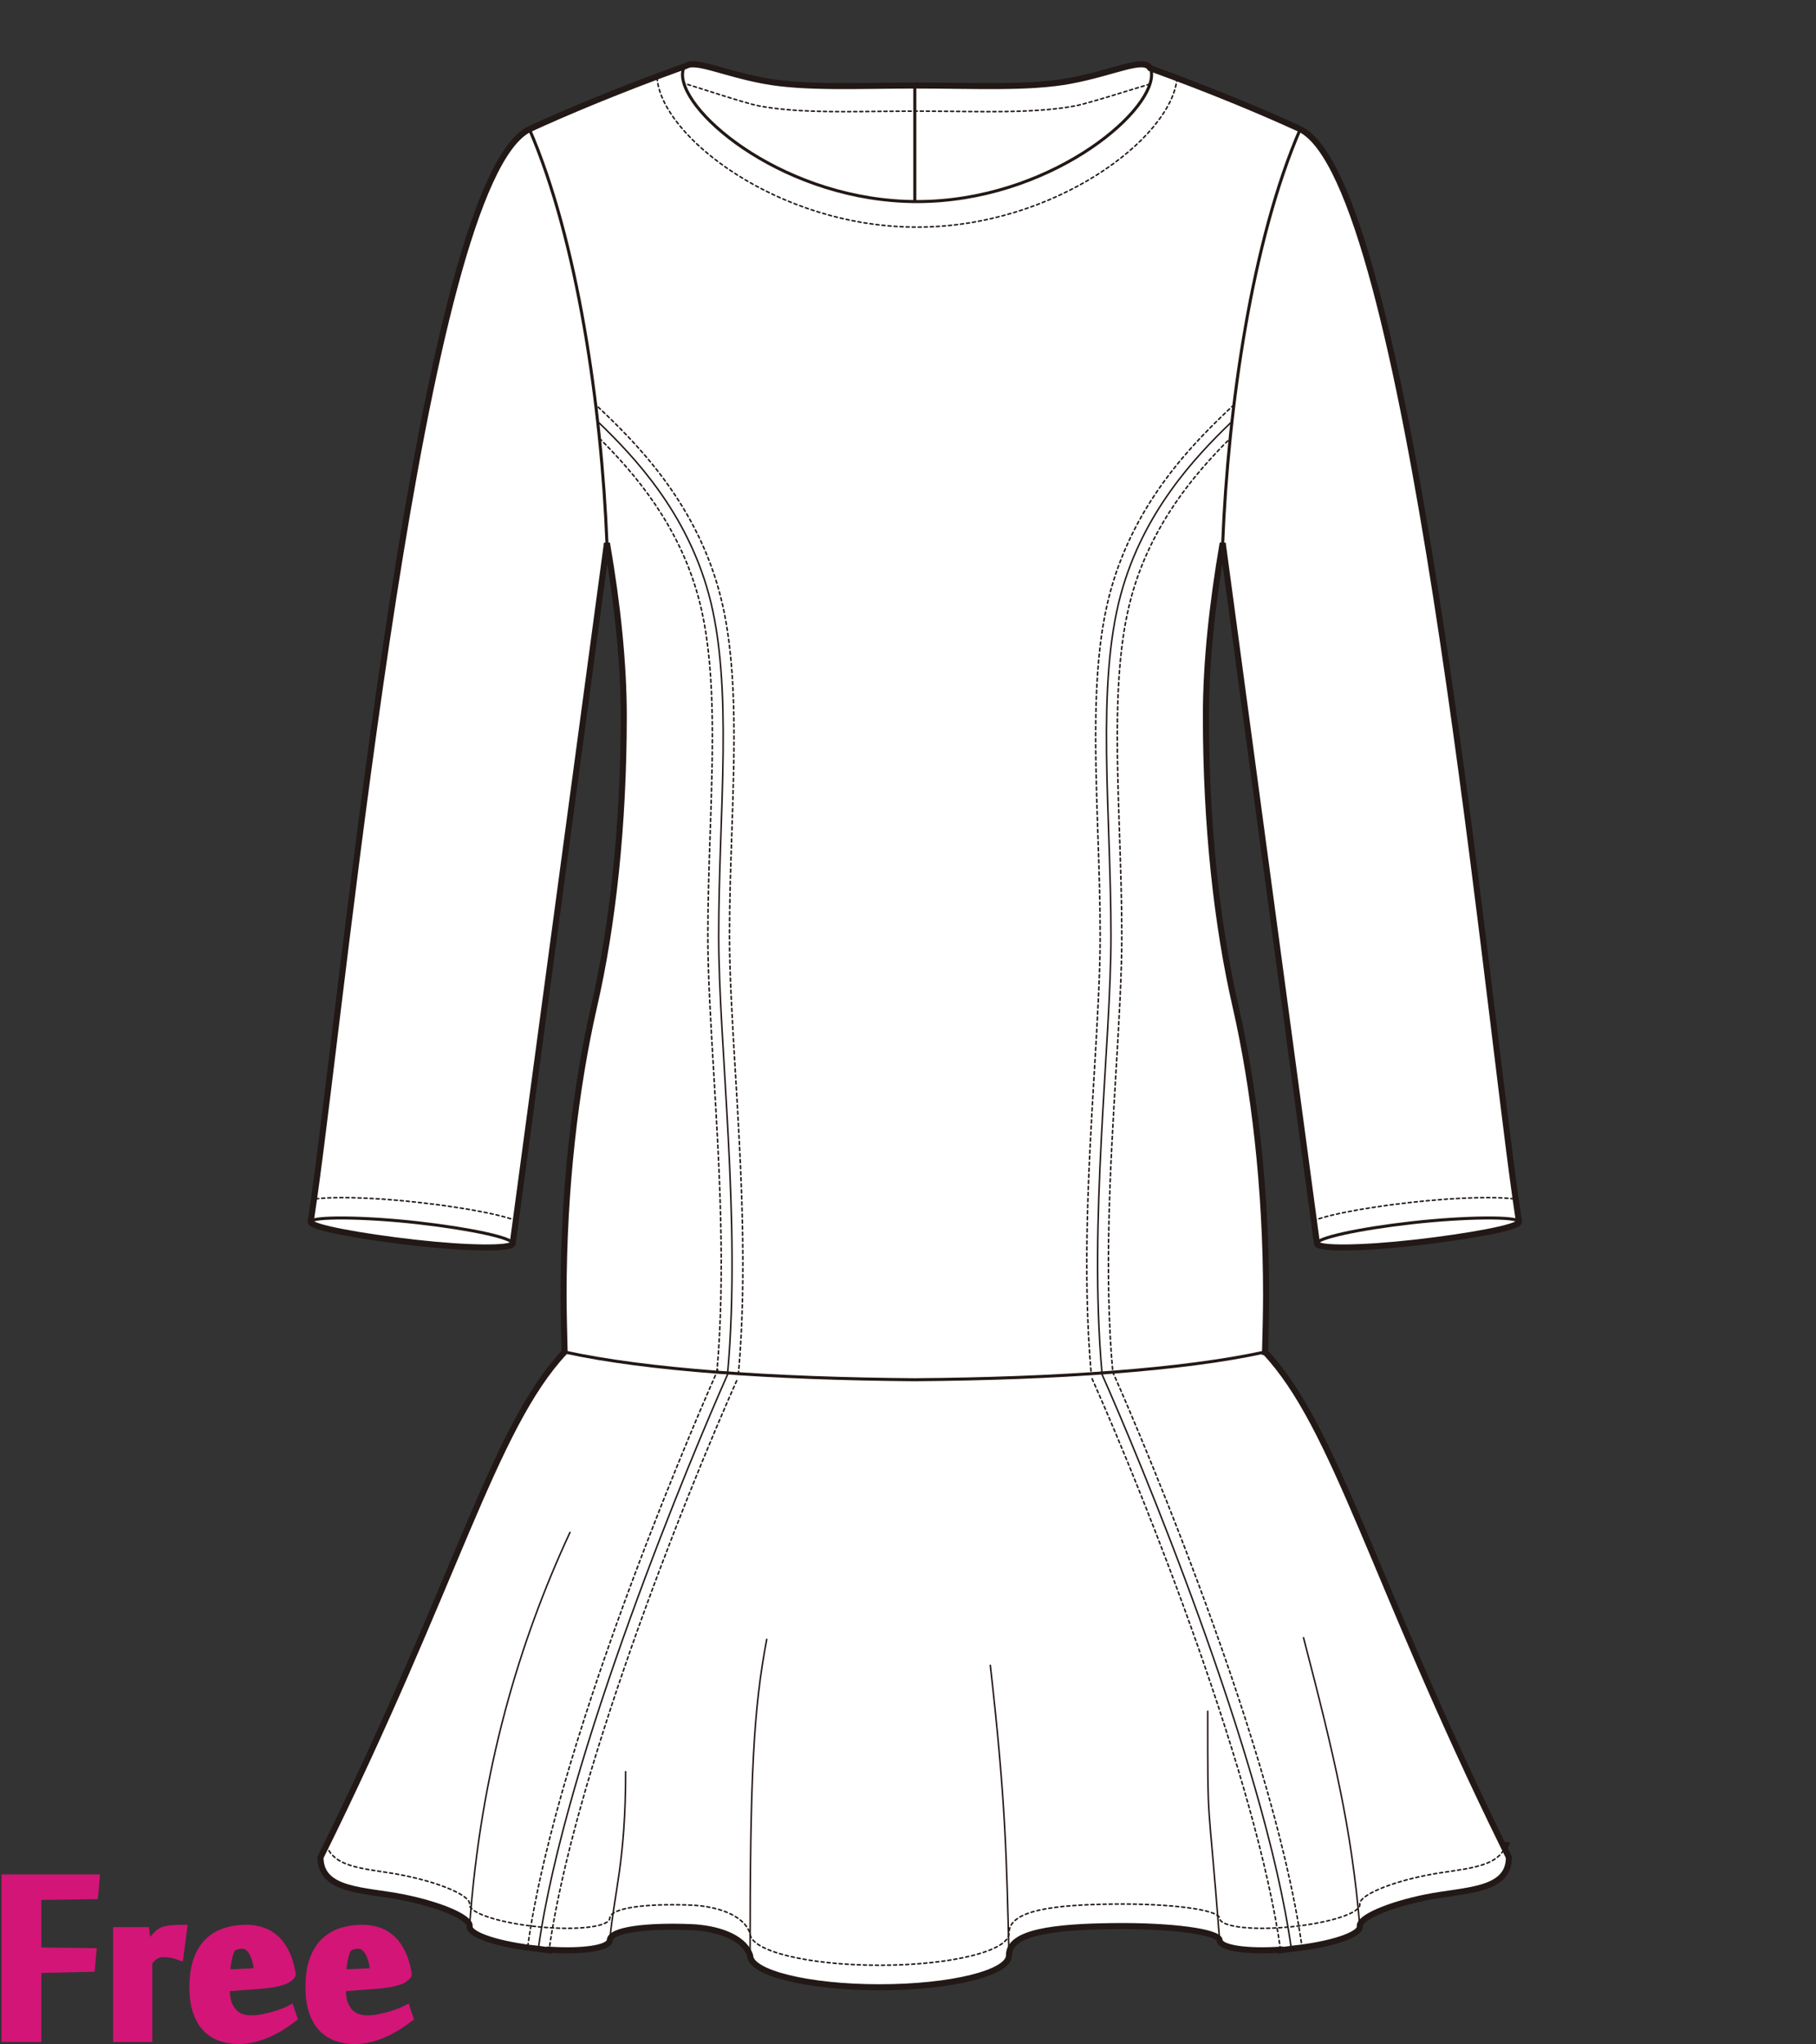 <?xml version="1.0" encoding="utf-8"?>
<!-- Generator: Adobe Illustrator 12.0.0, SVG Export Plug-In . SVG Version: 6.00 Build 51448)  -->
<!DOCTYPE svg PUBLIC "-//W3C//DTD SVG 1.1//EN" "http://www.w3.org/Graphics/SVG/1.1/DTD/svg11.dtd">
<svg  version="1.1" id="レイヤー_1" xmlns="http://www.w3.org/2000/svg" xmlns:xlink="http://www.w3.org/1999/xlink" width="600" height="675.129"
	 viewBox="0 0 600 675.129" overflow="visible" enable-background="new 0 0 600 675.129" xml:space="preserve">
<rect x="0" y="0" width="600" height="675.129" fill="#333333" stroke="none"/>
<rect fill="none" width="600" height="675"/>
<g>
	<path fill="#FFFFFF" stroke="#221815" d="M186.538,446.559c-23.592,25.111-35.96,76.732-80.65,166.919
		c0,11.337,14.676,10.651,27.295,13.188c12.626,2.539,22.455,6.846,21.965,9.621c-0.248,2.813,9.918,6.124,22.708,7.396
		c12.788,1.271,23.355,0.021,23.604-2.791c0.088-3.514,12.148-4.965,26.9-4.369c7.684,0.309,17.167,2.828,19.457,9.313
		c0,5.826,19.15,10.549,42.774,10.549c23.627,0,42.774-4.723,42.774-10.549c-0.172-7.742,15.27-9.436,34.488-9.654
		c19.223-0.225,34.941,1.885,35.109,4.711c0.248,2.813,10.818,4.063,23.604,2.791c12.789-1.272,22.954-4.584,22.71-7.396
		c-0.492-2.775,9.336-7.082,21.959-9.621c12.622-2.537,27.299-1.852,27.299-13.188c-44.69-90.187-56.976-141.808-80.568-166.919"/>
	<path fill="#FFFFFF" stroke="#221815" d="M302.254,42.332h-53.233l-21.22-20.994c-22.211,7.933-40.647,15.697-52.904,21.34
		l0.012-0.005c-37,18.29-62.115,295.404-72.266,360.887l66.743,7.197l31.142-231.404c3.515,20.341,5.554,39.876,5.554,57.11
		c0,36.106-3.667,69.414-9.854,96.167c-6.049,26.593-10.037,59.613-10.037,95.293c0,4.941,0.213,13.807,0.346,18.635
		c27.246,5.958,68.706,8.787,115.712,9.158c47.008-0.371,88.468-3.2,115.713-9.158c0.133-4.828,0.346-13.693,0.346-18.635
		c0-35.68-3.986-68.7-10.036-95.293c-6.187-26.753-9.854-60.061-9.854-96.167c0-17.233,2.039-36.769,5.554-57.11l31.143,231.404
		l66.742-7.197c-10.15-65.483-35.266-342.598-72.266-360.887l0.012,0.005c-12.256-5.643-30.691-13.407-52.903-21.34l-21.22,20.994
		h-53.234"/>
	<path fill="#FFFFFF" stroke="#221815" d="M169.386,410.758c-0.265,1.815-14.748,1.673-32.35-0.315
		c-17.596-1.989-34.66-5.069-34.393-6.882c0.263-1.816,17.761-1.677,35.362,0.311C155.606,405.859,169.653,408.944,169.386,410.758z
		"/>
	<path fill="#FFFFFF" stroke="#221815" d="M435.115,410.758c0.264,1.815,14.747,1.673,32.35-0.315
		c17.596-1.989,34.66-5.069,34.393-6.882c-0.263-1.816-17.761-1.677-35.361,0.311C448.895,405.859,434.848,408.944,435.115,410.758z
		"/>
	<path fill="#FFFFFF" stroke="#221815" d="M302.988,66.582c42.8,0,77.494-28.649,77.494-41.956c0-7.267-10.35-1.048-26.715,2.039
		c-13.6,2.567-31.355,1.59-50.779,1.59s-37.179,0.977-50.78-1.59c-16.366-3.086-26.714-9.306-26.714-2.039
		C225.494,37.932,260.19,66.582,302.988,66.582z"/>
	<path fill="none" stroke="#221815" d="M174.912,42.673c15.921,36.655,23.817,91.928,25.617,136.681"/>
	<path fill="none" stroke="#221815" d="M429.59,42.673c-15.922,36.655-23.817,91.928-25.617,136.681"/>
	<path fill="none" stroke="#221815" stroke-width="0.5" stroke-linecap="round" stroke-linejoin="round" stroke-dasharray="1" d="
		M170.591,403.245c-2.754-1.142-5.883-1.829-8.335-2.368c-6.211-1.361-14.476-2.66-23.271-3.654
		c-18.289-2.065-30.496-1.896-35.323-1.164"/>
	<path fill="none" stroke="#221815" stroke-width="0.5" stroke-linecap="round" stroke-linejoin="round" stroke-dasharray="1" d="
		M198.058,144.792c11.76,11.669,26.128,28.603,32.625,52.254c5.868,21.376,4.938,48.887,3.955,78.011
		c-0.376,11.161-0.767,22.702-0.767,34.094c0,12.707,0.929,28.234,1.912,44.672c1.87,31.287,3.991,66.749,1.071,99.343l7.121,0.637
		c2.965-33.125,0.829-68.869-1.056-100.406c-0.977-16.329-1.898-31.752-1.898-44.245c0-11.273,0.387-22.752,0.762-33.853
		c1.002-29.683,1.95-57.718-4.207-80.144c-8.208-29.894-27.837-49.366-40.764-61.471"/>
	<path fill="none" stroke="#221815" stroke-width="0.5" d="M240.413,453.484c4.518-50.453-2.967-108.201-2.967-144.333
		c0-40.837,5.004-82.737-3.317-113.051c-7.334-26.71-24.072-44.831-36.671-56.888"/>
	<path fill="none" stroke="#221815" stroke-width="0.5" stroke-linecap="round" stroke-linejoin="round" stroke-dasharray="1" d="
		M407.688,133.693c-12.929,12.105-32.548,31.575-40.754,61.461c-6.157,22.424-5.211,50.459-4.207,80.14
		c0.375,11.103,0.762,22.583,0.762,33.857c0,12.493-0.922,27.918-1.896,44.247c-1.887,31.536-4.023,67.279-1.058,100.404l7.12-0.637
		c-2.918-32.594-0.799-68.055,1.072-99.341c0.982-16.44,1.911-31.966,1.911-44.674c0-11.394-0.39-22.936-0.767-34.098
		c-0.984-29.123-1.914-56.63,3.956-78.007c6.491-23.644,20.853-40.574,32.611-52.244"/>
	<path fill="none" stroke="#221815" stroke-width="0.5" d="M364.095,453.484c-4.519-50.453,2.969-108.201,2.969-144.333
		c0-40.837-5.007-82.737,3.317-113.051c7.332-26.7,24.059-44.817,36.654-56.874"/>
	<line fill="none" stroke="#221815" x1="302.252" y1="66.567" x2="302.252" y2="28.257"/>
	<path fill="none" stroke="#221815" stroke-width="0.5" stroke-linecap="round" stroke-linejoin="round" d="M449.277,636.287
		c-2.754-32.426-8.317-55.835-18.598-95.361"/>
	<path fill="none" stroke="#221815" stroke-width="0.5" stroke-linecap="round" stroke-linejoin="round" d="M402.963,640.893
		c-3.943-51.362-3.943-34.343-3.943-75.664"/>
	<path fill="none" stroke="#221815" stroke-width="0.5" stroke-linecap="round" stroke-linejoin="round" stroke-dasharray="1" d="
		M107.872,609.453c2.633,7.979,14.042,7.676,25.311,9.941c12.626,2.539,22.455,6.846,21.965,9.621
		c-0.248,2.813,9.918,6.123,22.708,7.395c12.788,1.272,23.355,0.023,23.604-2.789c0.088-3.516,12.148-4.964,26.9-4.37
		c7.684,0.308,17.167,2.83,19.457,9.313c0,5.826,19.15,10.55,42.774,10.55c23.627,0,42.774-4.724,42.774-10.55
		c-0.172-7.741,15.27-9.433,34.488-9.655c19.223-0.223,34.941,1.887,35.109,4.713c0.248,2.813,10.818,4.062,23.604,2.789
		c12.789-1.271,22.954-4.582,22.71-7.395c-0.492-2.775,9.336-7.082,21.959-9.621c11.274-2.266,23.66-1.963,26.29-9.952"/>
	<path fill="none" stroke="#221815" stroke-width="0.5" stroke-linecap="round" stroke-linejoin="round" d="M155.148,636.287
		c3.608-51.267,16.372-93.961,33.165-130.135"/>
	<path fill="none" stroke="#221815" stroke-width="0.5" stroke-linecap="round" stroke-linejoin="round" d="M201.46,640.893
		c1.559-16.474,5.246-26.137,5.246-55.716"/>
	<path fill="none" stroke="#221815" stroke-width="0.5" stroke-linecap="round" stroke-linejoin="round" d="M247.817,645.836
		c0-59.492,1.144-81.458,5.508-104.357"/>
	<path fill="none" stroke="#221815" stroke-width="0.5" stroke-linecap="round" stroke-linejoin="round" d="M333.365,645.836
		c-0.817-32.017-1.003-50.161-6.169-95.793"/>
	<path fill="none" stroke="#221815" stroke-width="0.5" stroke-linecap="round" stroke-linejoin="round" stroke-dasharray="1" d="
		M433.91,403.245c2.754-1.142,5.883-1.829,8.335-2.368c6.212-1.361,14.476-2.66,23.271-3.654
		c18.289-2.065,30.496-1.896,35.323-1.164"/>
	<path fill="none" stroke="#221815" stroke-width="0.5" stroke-linecap="round" stroke-linejoin="round" stroke-dasharray="1" d="
		M237.147,452.477c-2.154,4.836-52.861,119.264-62.832,190.712l7.081,0.988c7.867-56.376,44.18-148.144,62.282-188.792"/>
	<path fill="none" stroke="#221815" stroke-width="0.5" stroke-linecap="round" stroke-linejoin="round" d="M240.413,453.931
		c-11.316,25.411-53.698,126.271-62.557,189.753"/>
	<path fill="none" stroke="#221815" stroke-width="0.5" stroke-linecap="round" stroke-linejoin="round" stroke-dasharray="1" d="
		M360.829,455.385c18.103,40.648,54.415,132.416,62.282,188.792l7.08-0.988c-9.971-71.448-60.678-185.876-62.832-190.712"/>
	<path fill="none" stroke="#221815" stroke-width="0.5" stroke-linecap="round" stroke-linejoin="round" d="M364.095,453.931
		c11.315,25.411,53.698,126.271,62.557,189.753"/>
	<path fill="none" stroke="#221815" stroke-width="0.5" stroke-linecap="round" stroke-linejoin="round" stroke-dasharray="1" d="
		M217.091,25.631c1.308,19.483,40.086,49.39,85.897,49.39c45.402,0,83.895-29.375,85.854-48.866"/>
	<path fill="none" stroke="#221815" stroke-width="0.5" stroke-linecap="round" stroke-linejoin="round" stroke-dasharray="1" d="
		M379.932,27.777c-3.444,0.955-20.111,6.334-24.598,7.181l-0.003,0.001c-11.406,2.151-25.194,1.996-39.793,1.829l-12.55-0.095
		l-12.55,0.095c-14.599,0.167-28.388,0.323-39.795-1.829c-4.492-0.848-21.228-6.468-24.674-7.423"/>
	<path fill="none" stroke="#221815" stroke-width="2" d="M434.102,403.225l1.014,7.533c0.264,1.815,14.747,1.673,32.35-0.315
		c17.596-1.989,34.66-5.069,34.393-6.882c-0.348-2.252-0.715-4.762-1.1-7.494l0.081-0.008c-0.026-0.006-0.058-0.008-0.083-0.012
		c-10.795-76.771-35.438-335.714-71.164-353.374l0.012,0.005c-11.639-5.359-28.855-12.631-49.58-20.143
		c-2.167-3.698-11.894,1.42-26.256,4.129c-13.6,2.567-31.355,1.59-50.779,1.59s-37.179,0.977-50.78-1.59
		c-12.954-2.443-22.132-6.842-25.398-4.97c-21.766,7.809-39.839,15.426-51.913,20.983l0.012-0.005
		c-35.725,17.66-60.369,276.603-71.163,353.374c-0.025,0.004-0.058,0.006-0.083,0.012l0.082,0.008
		c-0.386,2.732-0.752,5.242-1.101,7.494c-0.267,1.813,16.797,4.893,34.393,6.882c17.603,1.988,32.085,2.131,32.35,0.315l1.014-7.533
		l0.191,0.021c-0.06-0.024-0.125-0.044-0.185-0.067l30.123-223.824c3.515,20.341,5.554,39.876,5.554,57.11
		c0,36.106-3.667,69.414-9.854,96.167c-6.049,26.593-10.037,59.613-10.037,95.293c0,4.941,0.213,13.807,0.346,18.635
		c-23.592,25.111-35.96,76.732-80.65,166.919c0,11.337,14.676,10.651,27.295,13.188c12.626,2.539,22.455,6.846,21.965,9.621
		c-0.248,2.813,9.918,6.124,22.708,7.396l3.541,0.493c0.009-0.067,0.021-0.138,0.031-0.206c11.124,0.726,19.808-0.533,20.033-3.078
		v-0.001v0.001l0,0c0.091-3.514,12.149-4.965,26.9-4.369c7.684,0.309,17.167,2.828,19.457,9.313c0,5.826,19.15,10.549,42.774,10.549
		c23.627,0,42.774-4.723,42.774-10.549c-0.172-7.742,15.27-9.436,34.488-9.654c19.223-0.225,34.941,1.885,35.109,4.711
		c0.225,2.551,8.953,3.81,20.117,3.072c0.01,0.07,0.021,0.141,0.031,0.212l3.861-0.54c12.596-1.301,22.547-4.567,22.305-7.35
		c-0.492-2.775,9.336-7.082,21.959-9.621c12.622-2.537,27.299-1.852,27.299-13.188c-0.499-1.007-0.973-1.982-1.463-2.979
		c0.164-0.341,0.33-0.68,0.454-1.056h-0.974c-43.059-87.679-55.35-138.151-78.586-162.884h-0.004
		c0.133-4.828,0.346-13.693,0.346-18.635c0-35.68-3.986-68.7-10.036-95.293c-6.187-26.753-9.854-60.061-9.854-96.167
		c0-17.233,2.039-36.769,5.554-57.11l30.123,223.824c-0.061,0.023-0.126,0.043-0.186,0.067L434.102,403.225z"/>
</g>
<g>
	<path fill="#D31577" stroke="#D31577" stroke-width="3" d="M12.159,672.959H2V620.6h29.416l-0.455,5.189l-18.802,0.281v18.643
		l18.177,0.23l-0.453,4.842l-17.724,0.398V672.959z"/>
	<path fill="#D31577" stroke="#D31577" stroke-width="3" d="M59.162,645.846c-0.764-0.266-1.584-0.48-2.46-0.652
		c-0.877-0.17-1.716-0.256-2.517-0.256c-0.572,0-1.089,0.049-1.546,0.145c-0.457,0.092-0.886,0.256-1.287,0.482
		c-0.402,0.227-0.801,0.529-1.202,0.906c-0.401,0.383-0.848,0.836-1.343,1.365v25.123H38.87v-34.943h9.017l0.862,5.568h0.058
		c0.263-0.418,0.584-0.9,0.963-1.449c0.377-0.549,0.783-1.098,1.217-1.648c0.435-0.547,0.888-1.049,1.359-1.504
		c0.471-0.453,0.954-0.775,1.446-0.967c0.867-0.32,1.849-0.531,2.945-0.631c1.096-0.1,2.285-0.15,3.569-0.15L59.162,645.846z"/>
	<path fill="#D31577" stroke="#D31577" stroke-width="3" d="M81.334,637.234c1.667,0,3.285,0.236,4.857,0.709
		c1.57,0.473,3.02,1.266,4.345,2.379c1.326,1.115,2.47,2.605,3.437,4.477c0.965,1.871,1.694,4.203,2.188,6.998v0.453
		c-0.303,0.416-0.712,0.795-1.223,1.135c-0.511,0.34-1.183,0.635-2.017,0.877c-0.834,0.248-1.856,0.475-3.067,0.682
		c-1.212,0.209-2.67,0.369-4.373,0.482l-11.02,0.85v1.475c0,2.719,0.719,4.965,2.158,6.742c1.439,1.773,3.597,2.662,6.475,2.662
		c1.174,0,2.406-0.121,3.693-0.367c1.287-0.246,2.508-0.539,3.663-0.881c1.155-0.34,2.213-0.691,3.18-1.051
		c0.966-0.359,1.695-0.672,2.188-0.938l0.853,2.557c-1.06,0.799-2.253,1.629-3.579,2.486c-1.326,0.859-2.746,1.633-4.26,2.32
		c-1.515,0.686-3.114,1.25-4.799,1.689c-1.685,0.439-3.419,0.658-5.198,0.658c-2.083,0-4.028-0.311-5.832-0.938
		c-1.803-0.623-3.363-1.615-4.675-2.98c-1.312-1.361-2.348-3.141-3.108-5.336c-0.76-2.193-1.141-4.863-1.141-8.006
		c0-3.521,0.436-6.5,1.312-8.941c0.874-2.443,2.091-4.41,3.651-5.906c1.56-1.494,3.391-2.582,5.499-3.266
		C76.645,637.576,78.91,637.234,81.334,637.234z M76.617,643.168c-0.265,0.229-0.521,0.654-0.768,1.279
		c-0.246,0.625-0.464,1.363-0.652,2.215c-0.19,0.852-0.342,1.742-0.455,2.67c-0.114,0.928-0.17,1.826-0.17,2.697l10.964-0.514
		c-0.115-1.02-0.286-2.08-0.513-3.18c-0.227-1.098-0.558-2.1-0.994-3.01c-0.437-0.908-0.976-1.664-1.619-2.271
		c-0.644-0.605-1.42-0.908-2.327-0.908c-0.646,0-1.25,0.074-1.819,0.227C77.695,642.523,77.147,642.789,76.617,643.168z"/>
	<path fill="#D31577" stroke="#D31577" stroke-width="3" d="M119.678,637.234c1.666,0,3.285,0.236,4.857,0.709
		c1.57,0.473,3.019,1.266,4.345,2.379c1.326,1.115,2.47,2.605,3.437,4.477c0.964,1.871,1.694,4.203,2.187,6.998v0.453
		c-0.304,0.416-0.712,0.795-1.223,1.135c-0.511,0.34-1.183,0.635-2.017,0.877c-0.833,0.248-1.855,0.475-3.066,0.682
		c-1.212,0.209-2.671,0.369-4.374,0.482l-11.02,0.85v1.475c0,2.719,0.719,4.965,2.158,6.742c1.438,1.773,3.597,2.662,6.475,2.662
		c1.174,0,2.406-0.121,3.693-0.367c1.288-0.246,2.509-0.539,3.663-0.881c1.155-0.34,2.214-0.691,3.181-1.051
		c0.966-0.359,1.696-0.672,2.187-0.938l0.853,2.557c-1.061,0.799-2.254,1.629-3.579,2.486c-1.327,0.859-2.747,1.633-4.26,2.32
		c-1.515,0.686-3.114,1.25-4.799,1.689s-3.419,0.658-5.199,0.658c-2.083,0-4.027-0.311-5.832-0.938
		c-1.804-0.623-3.363-1.615-4.675-2.98c-1.312-1.361-2.348-3.141-3.109-5.336c-0.76-2.193-1.141-4.863-1.141-8.006
		c0-3.521,0.436-6.5,1.312-8.941c0.874-2.443,2.092-4.41,3.651-5.906c1.56-1.494,3.391-2.582,5.499-3.266
		C114.989,637.576,117.253,637.234,119.678,637.234z M114.961,643.168c-0.265,0.229-0.521,0.654-0.768,1.279
		s-0.464,1.363-0.652,2.215c-0.19,0.852-0.342,1.742-0.456,2.67c-0.113,0.928-0.169,1.826-0.169,2.697l10.964-0.514
		c-0.116-1.02-0.286-2.08-0.513-3.18c-0.227-1.098-0.558-2.1-0.994-3.01c-0.436-0.908-0.975-1.664-1.619-2.271
		c-0.644-0.605-1.42-0.908-2.327-0.908c-0.645,0-1.25,0.074-1.819,0.227C116.039,642.523,115.491,642.789,114.961,643.168z"/>
</g>
</svg>
